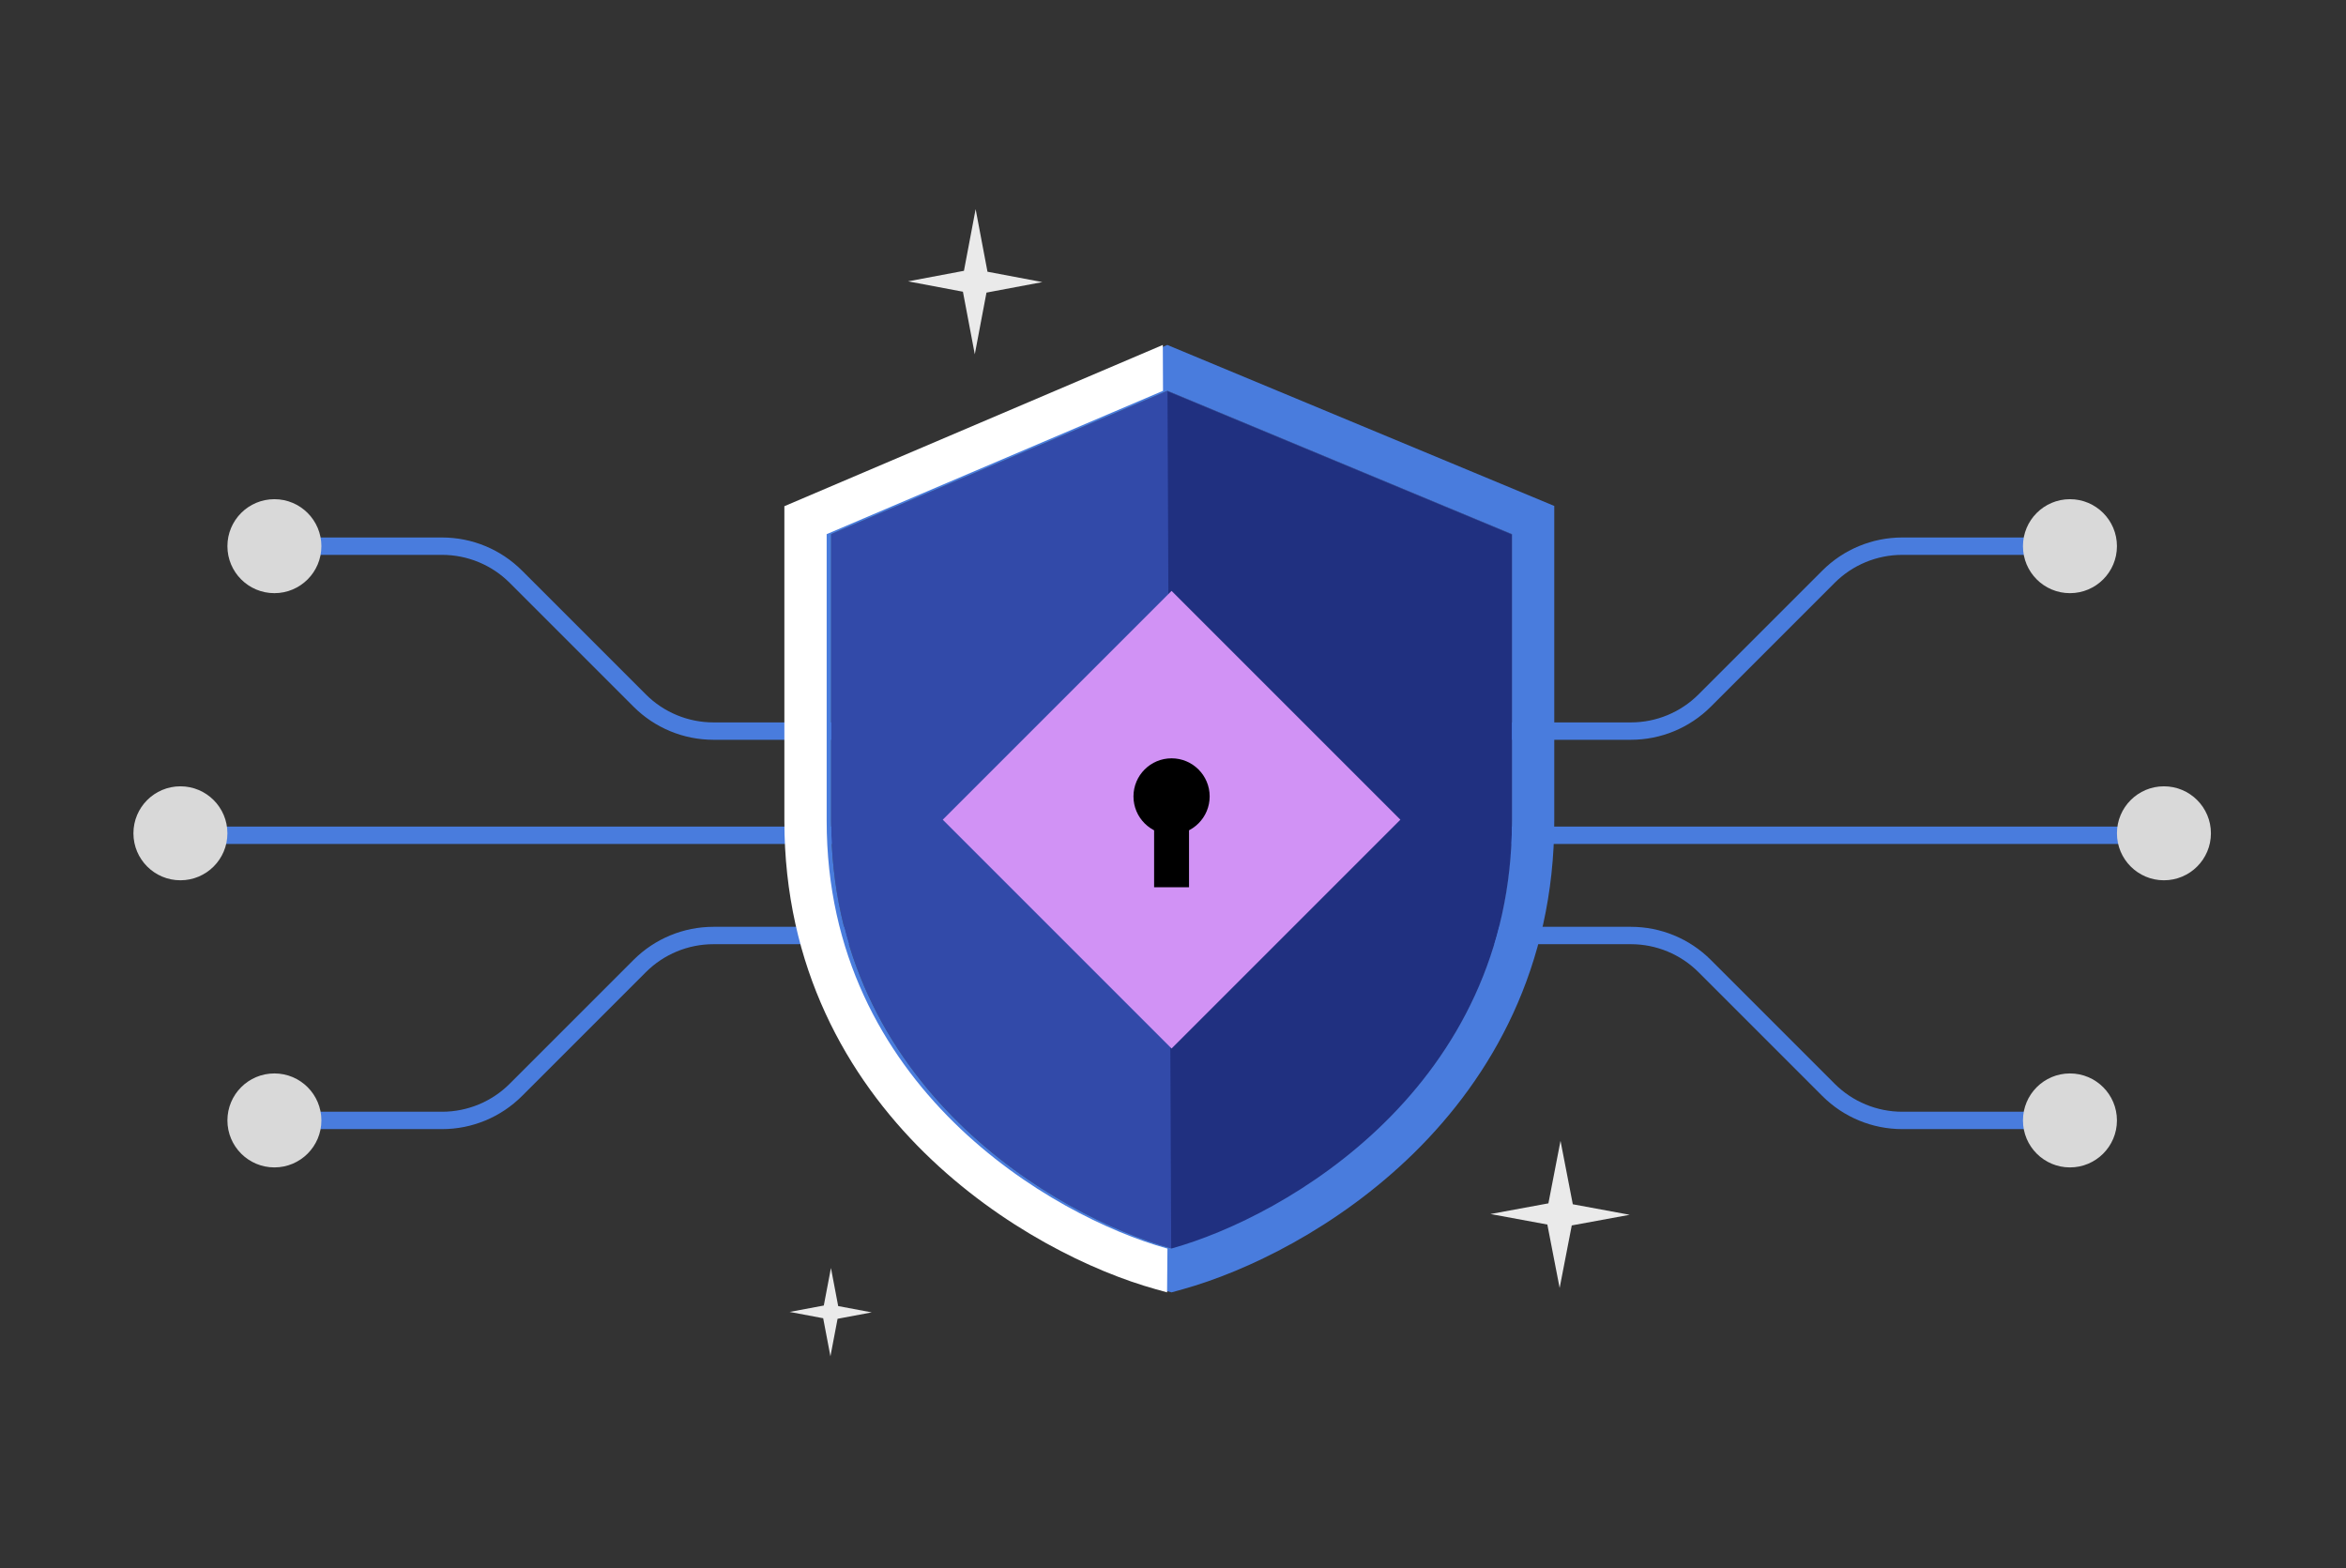<svg width="540" height="361" viewBox="0 0 540 361" fill="none" xmlns="http://www.w3.org/2000/svg">
<rect x="0" y="0" width="540" height="361" fill="#333333" stroke="none"/>
<path fill-rule="evenodd" clip-rule="evenodd" d="M475.729 127.724L437.854 127.724C432.019 127.724 426.423 130.041 422.297 134.167L393.791 162.674C388.915 167.55 382.301 170.289 375.406 170.289L322.619 170.289L322.619 166.289L375.406 166.289C381.241 166.289 386.836 163.971 390.962 159.846L419.469 131.339C424.345 126.463 430.958 123.724 437.854 123.724L475.729 123.724L475.729 127.724Z" fill="#497CDD"/>
<path fill-rule="evenodd" clip-rule="evenodd" d="M498.093 194.27L323.35 194.27L323.35 190.27L498.093 190.27L498.093 194.27Z" fill="#497CDD"/>
<path fill-rule="evenodd" clip-rule="evenodd" d="M475.729 255.909L437.854 255.909C432.019 255.909 426.423 253.591 422.297 249.465L393.791 220.958C388.915 216.082 382.301 213.343 375.406 213.343L322.619 213.343L322.619 217.343L375.406 217.343C381.241 217.343 386.836 219.661 390.962 223.787L419.469 252.293C424.345 257.169 430.958 259.909 437.854 259.909L475.729 259.909L475.729 255.909Z" fill="#497CDD"/>
<circle cx="476.46" cy="125.724" r="10.816" fill="#D9D9D9"/>
<circle cx="476.46" cy="257.909" r="10.816" fill="#D9D9D9"/>
<circle cx="498.093" cy="191.816" r="10.816" fill="#D9D9D9"/>
<path fill-rule="evenodd" clip-rule="evenodd" d="M63.892 127.724L101.767 127.724C107.602 127.724 113.198 130.041 117.323 134.167L145.83 162.674C150.706 167.55 157.319 170.289 164.215 170.289L217.002 170.289L217.002 166.289L164.215 166.289C158.38 166.289 152.784 163.971 148.658 159.846L120.152 131.339C115.276 126.463 108.663 123.724 101.767 123.724L63.892 123.724L63.892 127.724Z" fill="#497CDD"/>
<path fill-rule="evenodd" clip-rule="evenodd" d="M41.528 194.27L216.271 194.27L216.271 190.27L41.528 190.27L41.528 194.27Z" fill="#497CDD"/>
<path fill-rule="evenodd" clip-rule="evenodd" d="M63.892 255.909L101.767 255.909C107.602 255.909 113.198 253.591 117.323 249.465L145.83 220.958C150.706 216.082 157.319 213.343 164.215 213.343L217.002 213.343L217.002 217.343L164.215 217.343C158.38 217.343 152.784 219.661 148.658 223.787L120.152 252.293C115.276 257.169 108.663 259.909 101.767 259.909L63.892 259.909L63.892 255.909Z" fill="#497CDD"/>
<circle cx="10.816" cy="10.816" r="10.816" transform="matrix(-1 0 0 1 73.977 114.908)" fill="#D9D9D9"/>
<circle cx="10.816" cy="10.816" r="10.816" transform="matrix(-1 0 0 1 73.977 247.092)" fill="#D9D9D9"/>
<circle cx="10.816" cy="10.816" r="10.816" transform="matrix(-1 0 0 1 52.344 181)" fill="#D9D9D9"/>
<path d="M348.026 188.94V122.956L268.736 89.964L191.314 122.956V188.94C191.314 250.291 243.495 280.111 269.67 287.384C295.845 280.111 348.026 250.291 348.026 188.94Z" fill="#324AA9"/>
<path d="M348.026 189.052V123.068L268.736 90.076L269.586 287.52C295.732 280.287 348.026 250.469 348.026 189.052Z" fill="#203080"/>
<rect x="217.002" y="188.686" width="74.484" height="74.484" transform="rotate(-45 217.002 188.686)" fill="#D192F5"/>
<path d="M265.652 186.065H273.69L273.689 204.237H265.652L265.652 186.065Z" fill="black"/>
<circle cx="269.67" cy="183.327" r="8.77" fill="black"/>
<path d="M227.067 67.354L239.931 64.934L227.298 62.547L224.57 48.141L221.879 62.34L209.015 64.762L221.645 67.149L224.376 81.555L227.067 67.354Z" fill="#EAEAEA"/>
<path d="M192.792 303.569L200.653 302.096L192.933 300.643L191.266 291.874L189.621 300.517L181.76 301.991L189.478 303.444L191.147 312.213L192.792 303.569Z" fill="#EAEAEA"/>
<path d="M361.786 282.082L375.119 279.629L362.026 277.209L359.198 262.602L356.409 276.998L343.076 279.454L356.167 281.874L358.997 296.481L361.786 282.082Z" fill="#EAEAEA"/>
<path fill-rule="evenodd" clip-rule="evenodd" d="M269.769 287.356C269.736 287.366 269.703 287.375 269.67 287.384C269.637 287.375 269.604 287.366 269.571 287.356C243.364 280.036 191.314 250.214 191.314 188.94V122.956L268.736 89.964L348.026 122.956V188.94C348.026 250.214 295.976 280.036 269.769 287.356ZM357.76 116.463V188.94C357.76 222.681 343.315 247.866 325.486 265.385C307.849 282.714 286.747 292.742 272.276 296.763L269.67 297.487L267.064 296.763C252.593 292.742 231.491 282.714 213.854 265.385C196.025 247.866 181.58 222.681 181.58 188.94V116.522L268.691 79.401L357.76 116.463Z" fill="#497CDD"/>
<path d="M268.637 287.384L268.538 287.356C242.331 280.036 190.281 250.214 190.281 188.94V122.956L267.702 89.964L267.657 79.401L180.546 116.522V188.94C180.546 222.681 194.992 247.866 212.821 265.385C230.457 282.714 251.56 292.742 266.031 296.763L268.637 297.487L268.721 287.407L268.637 287.384Z" fill="white"/>
</svg>

